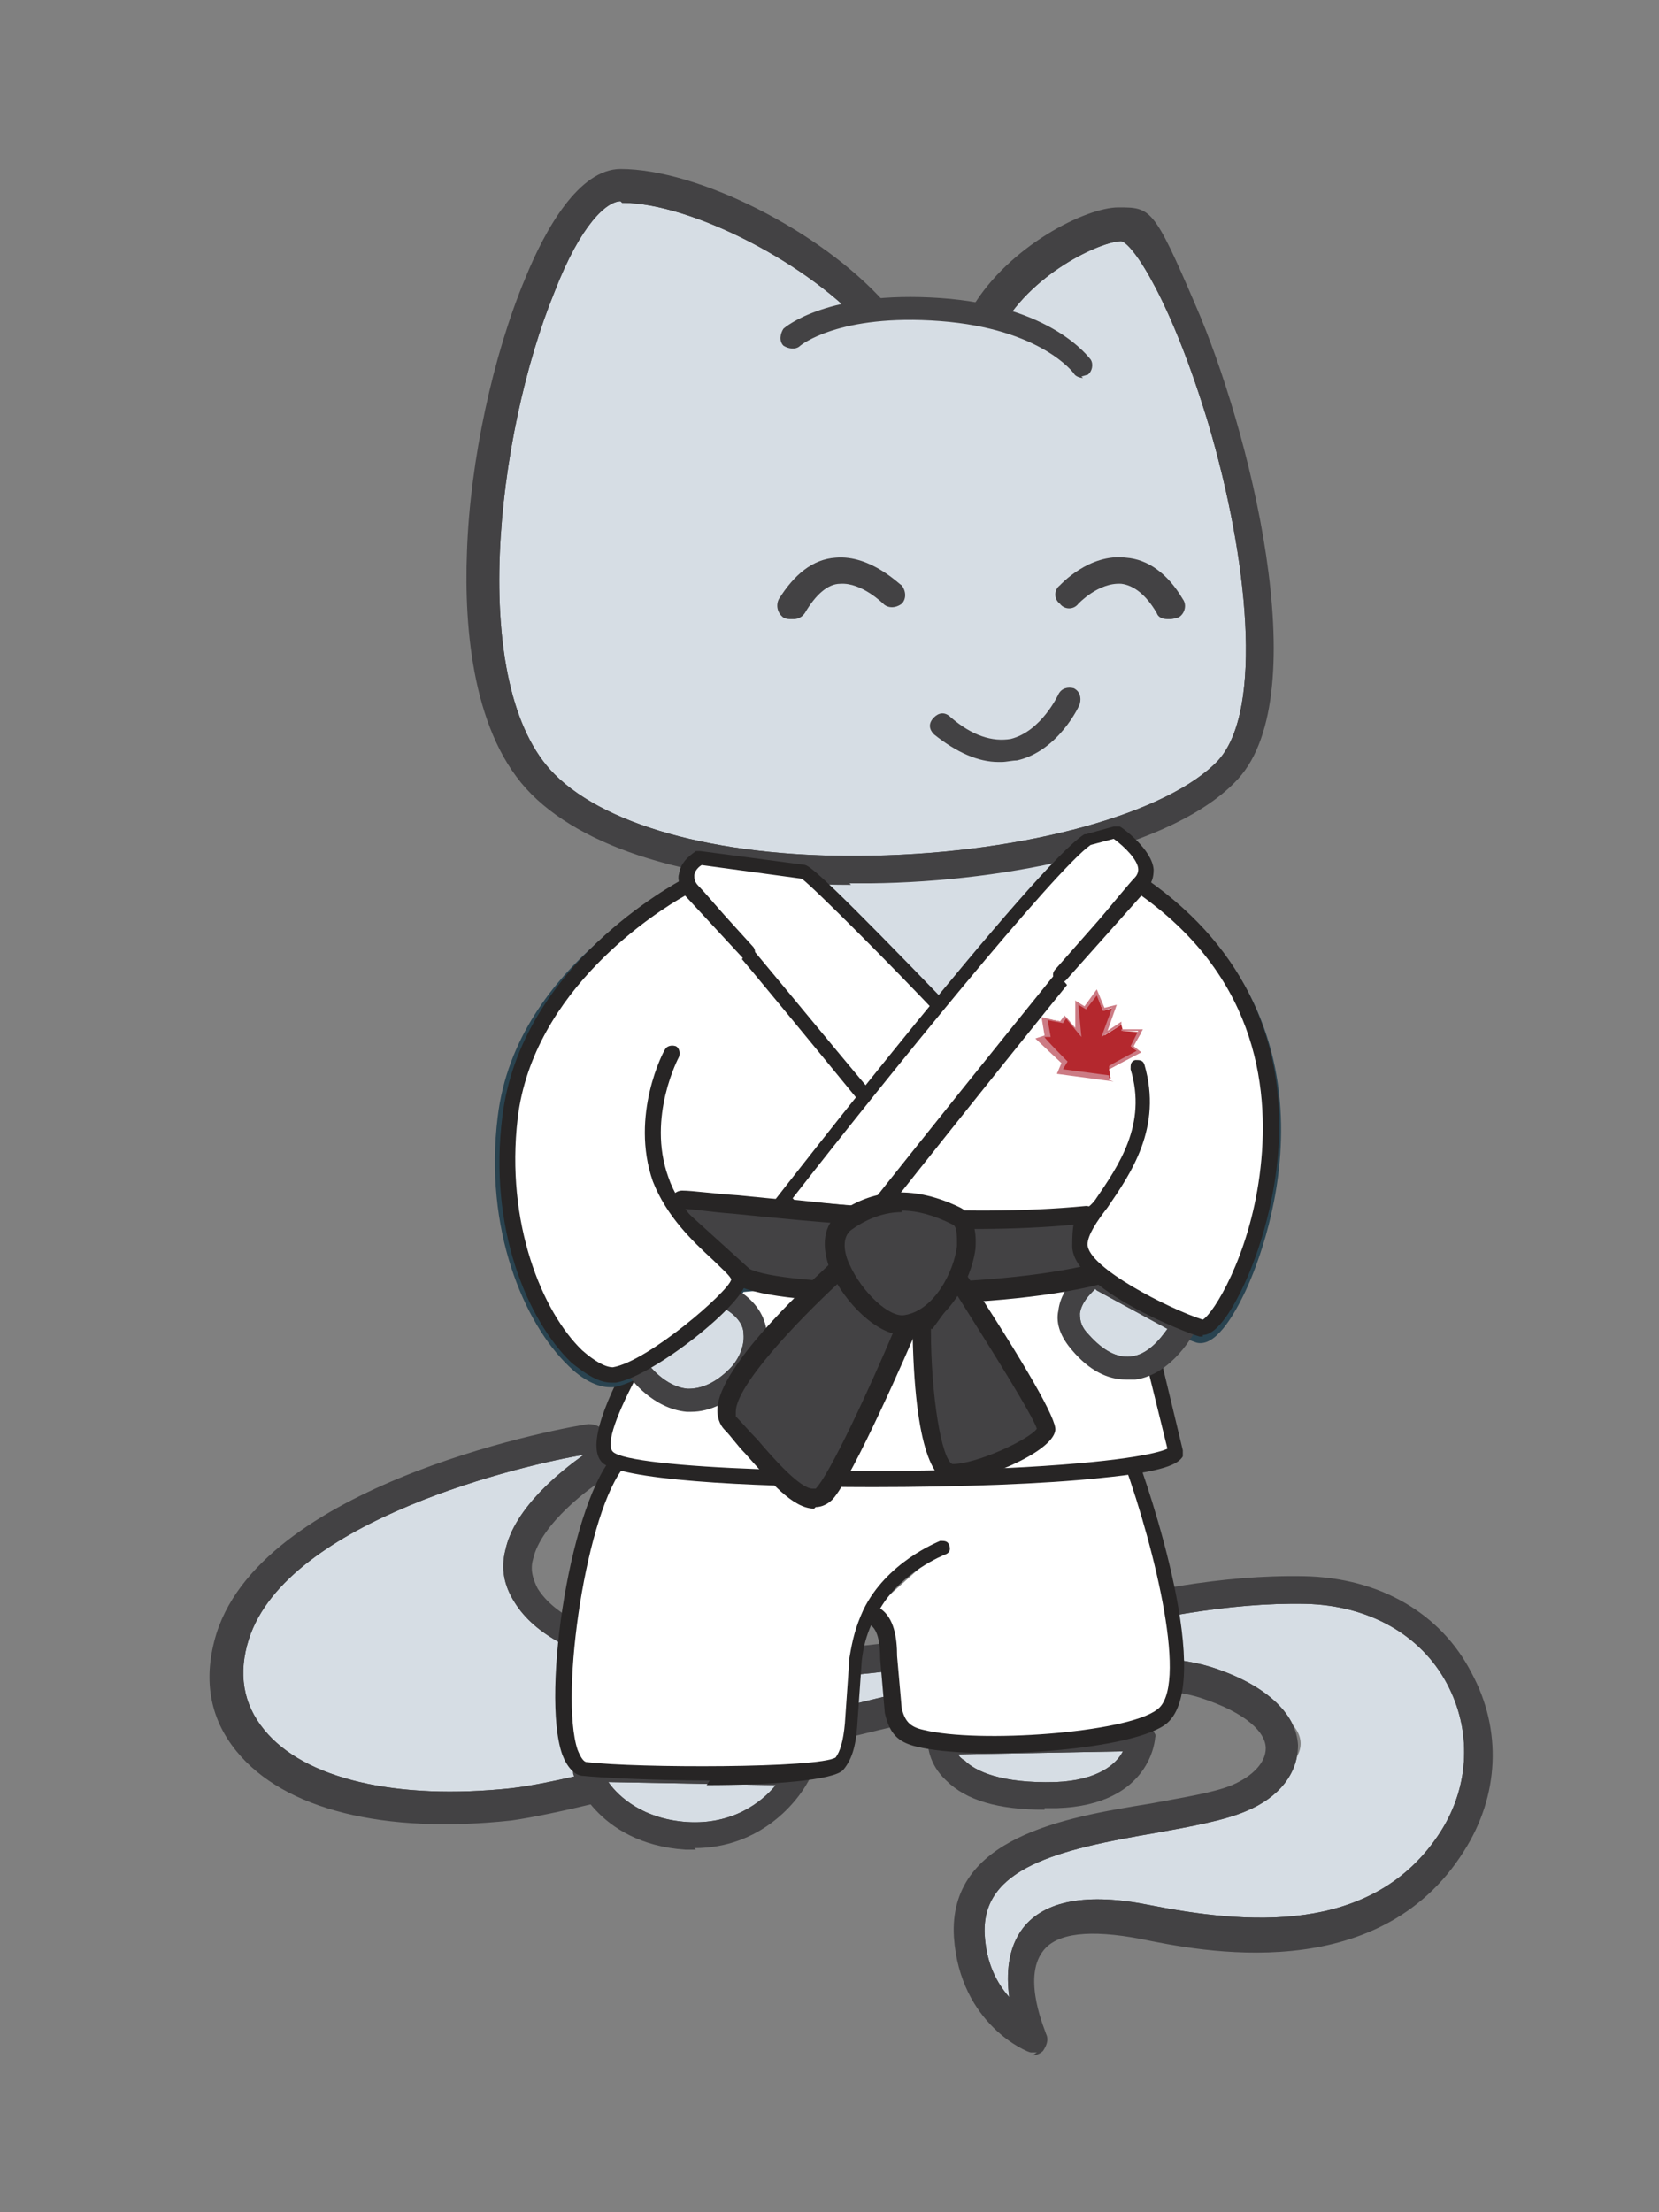 <svg xmlns="http://www.w3.org/2000/svg" xmlns:xlink="http://www.w3.org/1999/xlink" viewBox="0 0 108 144"><rect x="0" y="0" width="108" height="144" fill="#808080" stroke="none"/><defs><style>      .cls-1, .cls-2, .cls-3, .cls-4, .cls-5, .cls-6, .cls-7, .cls-8, .cls-9, .cls-10, .cls-11, .cls-12, .cls-13, .cls-14, .cls-15, .cls-16, .cls-17, .cls-18, .cls-19, .cls-20, .cls-21 {        stroke-width: 0px;      }      .cls-1, .cls-2, .cls-6, .cls-8, .cls-22 {        display: none;      }      .cls-1, .cls-19 {        fill: #272525;      }      .cls-2, .cls-18 {        fill: #cc7b84;      }      .cls-3, .cls-8 {        fill: #b4282e;      }      .cls-4 {        clip-path: url(#clippath-11);      }      .cls-4, .cls-9, .cls-11, .cls-12, .cls-13, .cls-14, .cls-16, .cls-23 {        fill: #434244;      }      .cls-5 {        mix-blend-mode: multiply;      }      .cls-5, .cls-24, .cls-21 {        fill: #d6dde4;      }      .cls-25 {        clip-path: url(#clippath-1);      }      .cls-26 {        clip-path: url(#clippath-3);      }      .cls-27 {        clip-path: url(#clippath-8);      }      .cls-28 {        clip-path: url(#clippath-6);      }      .cls-29 {        clip-path: url(#clippath-5);      }      .cls-6, .cls-17 {        fill: #294350;      }      .cls-7 {        fill: #000;      }      .cls-9 {        clip-path: url(#clippath);      }      .cls-30 {        clip-path: url(#clippath-12);      }      .cls-31 {        clip-path: url(#clippath-10);      }      .cls-10 {        fill: #4e67ad;      }      .cls-11 {        clip-path: url(#clippath-7);      }      .cls-12 {        clip-path: url(#clippath-9);      }      .cls-13 {        clip-path: url(#clippath-2);      }      .cls-14 {        clip-path: url(#clippath-4);      }      .cls-15 {        fill: #ce3837;      }      .cls-32 {        isolation: isolate;      }      .cls-20 {        fill: #fff;      }    </style><clipPath id="clippath"><path class="cls-21" d="M38.6,93.5s-20.3,3.4-23.4,12.9c-2.3,7.2,5.2,12.4,18.1,10.9s35.7-10.9,45.2-7.9,6.2,5.8,2.2,7.6-18,1.2-17.6,9c.3,5.1,4.3,6.6,4.3,6.6,0,0-4.5-9.9,7.2-7.5s15.1,2.4,20-5.3,0-16.1-9.6-16.4-17.4,3.4-28.3,4.5-19.8,0-22.4-4.1,4.9-8.7,4.9-8.7l-.6-1.6Z"></path></clipPath><clipPath id="clippath-1"><path class="cls-9" d="M67.5,133.6c-.1,0-.2,0-.4,0-.2,0-4.6-1.8-5-7.5-.4-6.5,7.2-7.8,12.8-8.7,2.1-.4,4.1-.7,5.3-1.2,1.4-.6,2.2-1.5,2.2-2.4,0-1-1.2-2.3-4.3-3.3-6.1-1.9-20.9,2-31.7,4.9-5.5,1.5-10.3,2.7-13.1,3.1-8.3.9-14.8-.7-17.9-4.5-1.8-2.2-2.2-4.8-1.3-7.7,3.2-10,23.3-13.5,24.2-13.6.5,0,.9.2,1.1.6l.6,1.6c.2.4,0,1-.4,1.2-1.2.7-4.4,3.1-4.9,5.4-.2.7,0,1.3.3,1.9,2.2,3.5,10.2,4.9,21.4,3.7,4.6-.5,8.7-1.4,12.7-2.3,5.3-1.2,10.3-2.3,15.8-2.2,4.9.1,8.9,2.4,10.9,6.3,2,3.7,1.8,8-.5,11.6-5.6,8.9-17.2,6.5-21.1,5.7-3.2-.6-5.4-.4-6.3.8-1.4,1.8.2,5.3.2,5.4.2.4,0,.8-.2,1.1-.2.2-.5.3-.7.3ZM74,107.9c1.9,0,3.5.2,4.8.6,3.5,1.1,5.6,3,5.7,5.1,0,1.8-1.2,3.4-3.4,4.3-1.4.6-3.6,1-5.8,1.4-6.5,1.1-11.4,2.3-11.2,6.6.1,1.9.8,3.2,1.6,4.1-.2-1.5-.1-3.2.9-4.5,1.4-1.8,4.2-2.3,8.2-1.5,6.1,1.2,14.6,2.1,19-4.8,1.9-3,2-6.6.4-9.6-1.7-3.2-5.1-5.1-9.2-5.2-5.2-.1-10.1,1-15.3,2.1-4,.9-8.2,1.9-12.9,2.4-12.1,1.3-20.7-.4-23.3-4.6-.7-1.1-.9-2.2-.6-3.4.6-2.8,3.7-5.2,5.1-6.2h0c-3.7.6-19.3,4.2-21.8,12-.7,2.2-.4,4.2,1,5.9,2.6,3.2,8.6,4.6,16.1,3.8,2.6-.3,7.3-1.5,12.8-3,9.3-2.5,20.5-5.5,28-5.5Z"></path></clipPath><clipPath id="clippath-2"><path class="cls-21" d="M38.1,115.1s1.2,4,6.5,4.4c5.4.4,7.5-4.1,7.5-4.1l-14-.2Z"></path></clipPath><clipPath id="clippath-3"><path class="cls-13" d="M45.3,120.4c-.2,0-.5,0-.7,0-5.8-.4-7.3-4.8-7.3-5,0-.3,0-.6.1-.8.2-.2.4-.3.7-.4l14,.2c.3,0,.6.2.7.4.2.2.2.6,0,.8-.8,1.7-3.3,4.7-7.6,4.7ZM39.6,116c.7,1,2.3,2.4,5.1,2.6,3,.2,4.9-1.3,5.8-2.4l-10.9-.2Z"></path></clipPath><clipPath id="clippath-4"><path class="cls-21" d="M61.2,113.4s0,3.8,7.5,3.5,5.6-3.8,5.6-3.8l-13.1.3Z"></path></clipPath><clipPath id="clippath-5"><path class="cls-14" d="M68,117.8c-3,0-5.1-.6-6.4-1.9-1.2-1.1-1.2-2.4-1.2-2.5,0-.5.4-.8.9-.9l13.1-.3c.2,0,.5,0,.6.3s.3.4.2.6c0,0-.2,4.4-6.4,4.6-.3,0-.6,0-.8,0ZM62.4,114.2c0,.1.2.3.4.4.7.7,2.4,1.5,5.9,1.4,2.8-.1,4-1.2,4.4-2l-10.7.2Z"></path></clipPath><clipPath id="clippath-6"><path class="cls-21" d="M49.5,56.6l10.5,12,12.6-14.5c-8.1,2.9-23.1,2.5-23.1,2.5Z"></path></clipPath><clipPath id="clippath-7"><path class="cls-21" d="M57.2,20.7c-3.9-4.5-11.9-8.6-16.8-8.6s-13.8,30.2-5.1,39c8.7,8.7,38,6.2,44.6-1s-3.3-35.5-7.1-35.5-6.8,2.3-8.9,6.5l-6.8-.4Z"></path></clipPath><clipPath id="clippath-8"><path class="cls-11" d="M55.4,57.6c-9.5,0-17-2.1-20.8-5.9s-4.4-10.7-4.2-15.8c.2-5.9,1.7-12.8,3.8-17.8,1.3-3.2,3.5-7.1,6.2-7.1,5,0,13,4,17.2,8.7l5.7.3c2.4-4,7.4-6.5,9.5-6.5s2.3,0,5,6.3c3.5,8,7.9,25.3,2.8,30.9-4.1,4.5-15,6.7-23.9,6.8-.5,0-.9,0-1.4,0ZM40.4,13.1c-.9,0-2.6,1.5-4.3,5.9-3.8,9.3-5.7,25.7,0,31.4,3.5,3.5,11.2,5.5,20.7,5.3,10.1-.2,19.3-2.8,22.5-6.2,3-3.3,1.9-13.3-.6-21.8-2.4-8-4.9-11.8-5.7-12-1.3,0-6,2.1-8,6-.2.4-.5.6-1,.5l-6.8-.4c-.3,0-.5-.1-.7-.3-3.7-4.3-11.5-8.3-16-8.3Z"></path></clipPath><clipPath id="clippath-9"><path class="cls-21" d="M47.5,84.6c2.4,1.4,1.8,3.8.5,5.1-3.6,3.7-6.5-.4-6.5-.4"></path></clipPath><clipPath id="clippath-10"><path class="cls-12" d="M45,91.9c-.1,0-.2,0-.3,0-2.2-.2-3.7-2.2-3.7-2.3-.2-.3-.2-.8.2-1,.3-.2.8-.2,1,.2,0,0,1.1,1.5,2.6,1.6.9,0,1.8-.4,2.7-1.3.5-.5,1-1.4.9-2.3,0-.6-.5-1.2-1.2-1.6-.4-.2-.5-.7-.3-1,.2-.4.7-.5,1-.3,1.4.8,1.9,1.9,2,2.7.2,1.2-.3,2.5-1.3,3.5-1.1,1.2-2.4,1.8-3.6,1.8Z"></path></clipPath><clipPath id="clippath-11"><path class="cls-21" d="M71.3,83s-3,2-.9,4.4c3.9,4.3,6.7-1.2,6.7-1.2l-5.8-3.2Z"></path></clipPath><clipPath id="clippath-12"><path class="cls-4" d="M73.3,89.8c-1.2,0-2.4-.6-3.5-1.9-.7-.8-1.1-1.7-.9-2.6.2-1.7,1.9-2.9,2-2.9.2-.2.5-.2.8,0l5.8,3.2c.4.2.5.6.3,1,0,.1-1.5,2.9-3.9,3.2-.2,0-.3,0-.5,0ZM71.3,83.9c-.4.4-.9.9-1,1.6,0,.5.1.9.6,1.4.9,1,1.8,1.5,2.7,1.4,1.1-.1,1.9-1.1,2.4-1.8l-4.6-2.5Z"></path></clipPath></defs><g class="cls-32"><g id="Layer_1" data-name="Layer 1"><g><path class="cls-6" d="M45.9,116.7c-3.2,0-6.5-.1-7.9-.3-.6,0-1.4-.4-1.9-1.7-1.5-3.7,0-14.5,2.4-19.1-.8-1-.6-2.5.5-5-.7-.2-1.5-.7-2.3-1.4-3-2.9-5.6-9.2-4.7-16.6,1-8.5,8.6-13.5,11.5-15.1,0-.3,0-.6,0-.8.2-1.2,1.3-1.9,1.5-2.1.2-.1.5-.2.8-.1l6.7.9h0c.5,0,1,.4,1.9,1.3h12.7c2-2.3,2.7-2.8,3.1-3.1,0,0,.2-.1.3-.1l1.8-.5c.4-.1.8,0,1.1.2.5.4,2.4,1.7,2.5,3.4,0,.3,0,.6,0,.9,10.8,8.1,8.8,20.5,5.9,26.7-2,4.2-3.3,3.8-3.8,3.6-.4-.1-1.1-.4-1.9-.7l1.7,7.2c0,.3,0,.7-.2,1-.3.5-1,.9-2.1,1.2,2.2,6.7,3.9,14.4.9,16.4-2.8,1.9-13.1,2.4-16.7,1.5-1.5-.4-2.3-1.2-2.7-2.8,0,0,0-.1,0-.2v-1.4c-.1,0-.3,2.2-.3,2.2-.2,1.5-.5,2.4-1,3.2-.4.5-.9,1.2-8.5,1.2-.4,0-.9,0-1.4,0ZM38.4,113.9c3.4.3,13.6.3,15.4-.2.2-.3.3-.9.4-1.7l.3-4.3c.2-1.3.5-2.2,1-3.3h0c1.6-3.4,5.2-4.8,5.4-4.9.6-.2,1.2,0,1.5.5.3.5.2,1.2-.2,1.6l-3.6,3.3c.6.9.6,2.2.7,2.9l.3,3.3c.1.5.2.7.8.8,3.4.9,12.7.2,14.6-1.1,1.1-.8.6-6.6-2.3-14.9-.1-.3,0-.7.1-1,.2-.3.5-.5.9-.6.7-.1,1.2-.2,1.5-.3l-2.1-8.9c-.1-.5,0-1,.5-1.3.4-.3.9-.3,1.4-.1,1.3.7,2.6,1.3,3.4,1.6,1-1.1,3.4-5.8,3.4-11.6,0-6-2.6-10.9-7.6-14.5-.5,0-.9-.3-1.1-.7-.2-.4-.1-1,.2-1.3.1-.2.3-.3.3-.4,0-.3-.5-.7-1-1.1l-1,.3c-.3.2-1.1.9-2.9,2.9-.2.3-.6.4-.9.4h-13.7c-.3.1-.6,0-.9-.3-.6-.6-.9-.9-1.1-1l-6-.8s0,0,0,0c.3.3.4.7.3,1.1,0,.4-.3.7-.7.9-.1,0-10.2,4.8-11.3,13.8-.8,6.3,1.3,11.7,3.7,14.2.9,1,1.5,1.1,1.6,1.1.1,0,.4,0,.9-.3.5-.2,1.1-.1,1.4.3.4.4.4,1,.2,1.5-1.5,2.8-1.7,4-1.8,4.4,0,0,0,0,0,0,.4.1.7.4.8.8s0,.8-.2,1.1c-2.7,3.4-3.9,16.1-2.7,17.9ZM40.3,94h0ZM52.7,57.9c0,0-.1,0-.2,0,0,0,.1,0,.2,0ZM52.7,57.9s0,0,0,0c0,0,0,0,0,0ZM52.7,57.9s0,0,0,0c0,0,0,0,0,0Z"></path><g><path class="cls-24" d="M38.6,93.5s-20.3,3.4-23.4,12.9c-2.3,7.2,5.2,12.4,18.1,10.9s35.7-10.9,45.2-7.9,6.2,5.8,2.2,7.6-18,1.2-17.6,9c.3,5.1,4.3,6.6,4.3,6.6,0,0-4.5-9.9,7.2-7.5s15.1,2.4,20-5.3,0-16.1-9.6-16.4-17.4,3.4-28.3,4.5-19.8,0-22.4-4.1,4.9-8.7,4.9-8.7l-.6-1.6Z"></path><path class="cls-23" d="M67.5,133.6c-.1,0-.2,0-.4,0-.2,0-4.6-1.8-5-7.5-.4-6.5,7.2-7.8,12.8-8.7,2.1-.4,4.1-.7,5.3-1.2,1.4-.6,2.2-1.5,2.2-2.4,0-1-1.2-2.3-4.3-3.3-6.1-1.9-20.9,2-31.7,4.9-5.5,1.5-10.3,2.7-13.1,3.1-8.3.9-14.8-.7-17.9-4.5-1.8-2.2-2.2-4.8-1.3-7.7,3.2-10,23.3-13.5,24.2-13.6.5,0,.9.2,1.1.6l.6,1.6c.2.4,0,1-.4,1.2-1.2.7-4.4,3.1-4.9,5.4-.2.7,0,1.3.3,1.9,2.2,3.5,10.2,4.9,21.4,3.7,4.6-.5,8.7-1.4,12.7-2.3,5.3-1.2,10.3-2.3,15.8-2.2,4.9.1,8.9,2.4,10.9,6.3,2,3.7,1.8,8-.5,11.6-5.6,8.9-17.2,6.5-21.1,5.7-3.2-.6-5.4-.4-6.3.8-1.4,1.8.2,5.3.2,5.4.2.4,0,.8-.2,1.1-.2.2-.5.3-.7.3ZM74,107.9c1.9,0,3.5.2,4.8.6,3.5,1.1,5.6,3,5.7,5.1,0,1.8-1.2,3.4-3.4,4.3-1.4.6-3.6,1-5.8,1.4-6.5,1.1-11.4,2.3-11.2,6.6.1,1.9.8,3.2,1.6,4.1-.2-1.5-.1-3.2.9-4.5,1.4-1.8,4.2-2.3,8.2-1.5,6.1,1.2,14.6,2.1,19-4.8,1.9-3,2-6.6.4-9.6-1.7-3.2-5.1-5.1-9.2-5.2-5.2-.1-10.1,1-15.3,2.1-4,.9-8.2,1.9-12.9,2.4-12.1,1.3-20.7-.4-23.3-4.6-.7-1.1-.9-2.2-.6-3.4.6-2.8,3.7-5.2,5.1-6.2h0c-3.7.6-19.3,4.2-21.8,12-.7,2.2-.4,4.2,1,5.9,2.6,3.2,8.6,4.6,16.1,3.8,2.6-.3,7.3-1.5,12.8-3,9.3-2.5,20.5-5.5,28-5.5Z"></path><g class="cls-25"><path class="cls-5" d="M38.6,93.5c-39.2,15.4-.5,21.7,13.5,18.7,4.5,4.5-35.4,23.8-40.8,12.9-5.4-10.9,1.5-31.6,1.5-31.6h25.9Z"></path><path class="cls-5" d="M29.4,134.5c31.5-28,26.9,14.6,38.1-1.8-11.9-15.7,21.8-7.9,20.4-20.3-1-9.1-29.2-1.9-29.2-1.9l-29.3,24Z"></path></g></g><g><path class="cls-24" d="M38.1,115.1s1.2,4,6.5,4.4c5.4.4,7.5-4.1,7.5-4.1l-14-.2Z"></path><path class="cls-23" d="M45.3,120.4c-.2,0-.5,0-.7,0-5.8-.4-7.3-4.8-7.3-5,0-.3,0-.6.1-.8.2-.2.4-.3.7-.4l14,.2c.3,0,.6.2.7.4.2.2.2.6,0,.8-.8,1.7-3.3,4.7-7.6,4.7ZM39.6,116c.7,1,2.3,2.4,5.1,2.6,3,.2,4.9-1.3,5.8-2.4l-10.9-.2Z"></path><g class="cls-26"><path class="cls-5" d="M37.3,113.1c-1.3,5.9,17.8,4,17.4,1.6s-9.6-3.2-9.6-3.2l-7.8,1.6"></path></g></g><g><path class="cls-24" d="M61.2,113.4s0,3.8,7.5,3.5,5.6-3.8,5.6-3.8l-13.1.3Z"></path><path class="cls-23" d="M68,117.8c-3,0-5.1-.6-6.4-1.9-1.2-1.1-1.2-2.4-1.2-2.5,0-.5.4-.8.9-.9l13.1-.3c.2,0,.5,0,.6.3s.3.4.2.6c0,0-.2,4.4-6.4,4.6-.3,0-.6,0-.8,0ZM62.4,114.2c0,.1.2.3.4.4.7.7,2.4,1.5,5.9,1.4,2.8-.1,4-1.2,4.4-2l-10.7.2Z"></path><g class="cls-29"><path class="cls-5" d="M58.2,114c1.8,1.8,18.3.6,17.2-.9s-11.3-1.2-11.3-1.2l-5.9,2.1Z"></path></g></g><g><path class="cls-20" d="M56.6,105c1.1.3,1.2,1.5,1.3,2.9l.3,3.4c.2,1,.6,1.5,1.8,1.8,3.6.9,13.3.3,15.6-1.3s-2-16.9-2-16.9h-33.1c-3.2,3.1-5.3,19.9-2.4,20.2s15.9.5,16.6-.5.6-1.3.8-2.5l.3-4.3c.2-1.1.4-2,.9-2.9,1.4-3,4.7-4.2,4.7-4.2"></path><path class="cls-19" d="M46.2,115.9c-3.7,0-7.3-.2-8.2-.3-.6,0-1.1-.6-1.4-1.4-1.4-4,.6-16.8,3.5-19.6,0,0,.2-.1.3-.1h33.1c.2,0,.4.1.5.3.6,1.5,5.3,15.1,1.8,17.5-2.5,1.7-12.4,2.3-16.1,1.4-1.3-.3-1.8-.9-2.1-2.2l-.3-3.5c0-1.2-.2-1.9-.6-2.2-.3.7-.5,1.4-.6,2.3l-.3,4.3c-.1,1.4-.4,2.2-.9,2.8-.6.7-4.8,1-8.9,1ZM40.7,95.4c-2.5,2.8-4.3,14.9-3.1,18.5.2.5.4.8.6.8,3.3.4,15.1.4,16.2-.3.3-.4.5-1.1.6-2.2l.3-4.3c.2-1.2.4-2,.9-3.1,0,0,0,0,0,0,1.5-3.1,4.8-4.4,5-4.5.3,0,.5,0,.6.3s0,.5-.3.6c0,0-2.8,1.1-4.2,3.5.9.6,1.1,1.9,1.1,3.1l.3,3.4c.2.8.5,1.2,1.4,1.4,3.6.9,13.2.2,15.2-1.3,2.1-1.4-.1-10.4-2.1-16h-32.6Z"></path></g><g><path class="cls-20" d="M73.3,81.2l3.2,13.3c-1.5,2.3-35,2.4-37,.4s7.7-15.3,7.7-15.3l26.1,1.6Z"></path><path class="cls-19" d="M56.8,96.8c-8.4,0-16.5-.5-17.6-1.6-2.1-2.1,5.3-12.7,7.6-15.9.1-.1.3-.2.4-.2l26.1,1.6c.2,0,.4.2.5.4l3.2,13.3c0,.1,0,.3,0,.4-.3.5-1.2,1-5.3,1.4-3.7.4-9.3.6-14.9.6ZM47.5,80.1c-4.5,6.2-8.6,13.4-7.6,14.4,1.1,1.1,15.6,1.6,26.8,1,7-.4,8.9-1,9.3-1.2l-3.1-12.6-25.4-1.6Z"></path></g><g><path class="cls-20" d="M48,83.3c0,1-5.7,5.8-8.1,6.2s-8-6.7-6.7-16.7,12-14.8,12-14.8l29.1-.2c15.2,10.6,5.6,29.2,4,28.7s-7.9-3.3-7.9-5.4l-22.3,2.1Z"></path><path class="cls-17" d="M39.7,90.3c-.8,0-1.8-.5-2.7-1.4-2.9-2.8-5.5-8.9-4.6-16.2,1.2-10.1,12-15.1,12.4-15.3,0,0,.2,0,.3,0l29.1-.2c.2,0,.3,0,.4.1,14,9.7,7.3,25,6.5,26.7-.8,1.7-2,3.7-3.2,3.4-.9-.3-7.1-2.7-8.3-5.3l-21.2,2c-1.2,2-6.3,5.9-8.5,6.2-.1,0-.2,0-.3,0ZM45.4,58.7c-1.2.6-10.3,5.5-11.4,14.1-.8,6.7,1.5,12.4,4.1,14.9.8.8,1.5,1,1.8,1,2.1-.3,7.2-4.6,7.5-5.5,0-.4.3-.6.7-.6l22.3-2.1c.2,0,.4,0,.6.2s.2.3.2.6c0,1.3,5,3.9,7.2,4.6.9-.7,3.3-5.1,3.7-10.7.3-4.8-.8-11.5-7.9-16.5l-28.7.2Z"></path></g><g><path class="cls-24" d="M49.5,56.6l10.5,12,12.6-14.5c-8.1,2.9-23.1,2.5-23.1,2.5Z"></path><g class="cls-28"><path class="cls-5" d="M51,58c10.2,3.4,21.6-1.4,21.6-1.4l-4-5.6-17.4,2.3-.3,4.7Z"></path></g></g><g><path class="cls-24" d="M57.2,20.7c-3.9-4.5-11.9-8.6-16.8-8.6s-13.8,30.2-5.1,39c8.7,8.7,38,6.2,44.6-1s-3.3-35.5-7.1-35.5-6.8,2.3-8.9,6.5l-6.8-.4Z"></path><path class="cls-23" d="M55.4,57.6c-9.5,0-17-2.1-20.8-5.9s-4.4-10.7-4.2-15.8c.2-5.9,1.7-12.8,3.8-17.8,1.3-3.2,3.5-7.1,6.2-7.1,5,0,13,4,17.2,8.7l5.7.3c2.4-4,7.4-6.5,9.5-6.5s2.3,0,5,6.3c3.5,8,7.9,25.3,2.8,30.9-4.1,4.5-15,6.7-23.9,6.8-.5,0-.9,0-1.4,0ZM40.4,13.1c-.9,0-2.6,1.5-4.3,5.9-3.8,9.3-5.7,25.7,0,31.4,3.5,3.5,11.2,5.5,20.7,5.3,10.1-.2,19.3-2.8,22.5-6.2,3-3.3,1.9-13.3-.6-21.8-2.4-8-4.9-11.8-5.7-12-1.3,0-6,2.1-8,6-.2.4-.5.6-1,.5l-6.8-.4c-.3,0-.5-.1-.7-.3-3.7-4.3-11.5-8.3-16-8.3Z"></path><g class="cls-27"><path class="cls-5" d="M40.4,12.1c-14.3,39.7,9.1,44.5,9.1,44.5,0,0-18,12.4-22.1,5.8s-3.9-38.6-3.9-38.6l16.9-11.8Z"></path></g></g><g><path class="cls-20" d="M45.6,55.7s-1.7,1-.4,2.3,11.8,14.2,11.8,14.2l4.9-6.1s-9.1-9.5-9.5-9.5l-6.8-.9Z"></path><path class="cls-19" d="M57,72.7c-.2,0-.3,0-.4-.2-.1-.1-10.5-12.9-11.8-14.1-.6-.6-.7-1.2-.6-1.5.1-.9,1-1.4,1.1-1.5,0,0,.2,0,.3,0l6.8.9h0c.4.1,1.7,1.2,9.8,9.6.2.2.2.5,0,.7l-4.9,6.1c0,.1-.3.2-.4.2ZM45.7,56.3c-.2.1-.5.4-.5.7,0,.2,0,.4.3.7,1.2,1.2,9.5,11.4,11.5,13.7l4.2-5.2c-3.2-3.4-8.2-8.4-9-9l-6.6-.9Z"></path></g><g><path class="cls-20" d="M50.8,78.6s17.2-22,20.1-23.9l1.8-.5s2.9,2,1.6,3.3-17.6,21.7-17.6,21.7l-6-.6Z"></path><path class="cls-19" d="M56.7,79.7s0,0,0,0l-6-.6c-.2,0-.3-.1-.4-.3s0-.4,0-.5c.7-.9,17.2-22.1,20.3-24,0,0,0,0,.1,0l1.8-.5c.1,0,.3,0,.4,0,.2.1,2.1,1.5,2.2,2.8,0,.5-.1.9-.5,1.3-1.3,1.3-17.4,21.5-17.5,21.7,0,.1-.2.2-.4.2ZM51.7,78.1l4.8.5c1.8-2.3,16.2-20.3,17.4-21.5.1-.1.2-.3.2-.5,0-.6-.9-1.5-1.6-2l-1.5.4c-2.3,1.6-13.4,15.3-19.4,23Z"></path></g><g><path class="cls-24" d="M47.5,84.6c2.4,1.4,1.8,3.8.5,5.1-3.6,3.7-6.5-.4-6.5-.4"></path><path class="cls-23" d="M45,91.9c-.1,0-.2,0-.3,0-2.2-.2-3.7-2.2-3.7-2.3-.2-.3-.2-.8.2-1,.3-.2.8-.2,1,.2,0,0,1.1,1.5,2.6,1.6.9,0,1.8-.4,2.7-1.3.5-.5,1-1.4.9-2.3,0-.6-.5-1.2-1.2-1.6-.4-.2-.5-.7-.3-1,.2-.4.7-.5,1-.3,1.4.8,1.9,1.9,2,2.7.2,1.2-.3,2.5-1.3,3.5-1.1,1.2-2.4,1.8-3.6,1.8Z"></path><g class="cls-31"><path class="cls-5" d="M40.8,88c2.2,4.8,7.4-3,7.4-3l-2.1-1.8-5.2,4.8Z"></path></g></g><g><path class="cls-24" d="M71.3,83s-3,2-.9,4.4c3.9,4.3,6.7-1.2,6.7-1.2l-5.8-3.2Z"></path><path class="cls-23" d="M73.3,89.8c-1.2,0-2.4-.6-3.5-1.9-.7-.8-1.1-1.7-.9-2.6.2-1.7,1.9-2.9,2-2.9.2-.2.5-.2.8,0l5.8,3.2c.4.2.5.6.3,1,0,.1-1.5,2.9-3.9,3.2-.2,0-.3,0-.5,0ZM71.3,83.9c-.4.4-.9.9-1,1.6,0,.5.1.9.6,1.4.9,1,1.8,1.5,2.7,1.4,1.1-.1,1.9-1.1,2.4-1.8l-4.6-2.5Z"></path><g class="cls-30"><path class="cls-5" d="M71.3,83c-1.5,1.9,5.3,4.8,5.3,4.8l2.6-3.3-5.8-3.3-2.1,1.8"></path></g></g><g><path class="cls-21" d="M51.7,22s2.6-2.3,9.6-1.8c7,.5,9.2,3.7,9.2,3.7"></path><path class="cls-16" d="M70.5,24.6c-.2,0-.5-.1-.6-.3,0,0-2.1-2.9-8.7-3.4-6.6-.5-9.1,1.6-9.1,1.6-.3.3-.8.2-1.1,0-.3-.3-.2-.8,0-1.1.1-.1,2.9-2.5,10.2-2,7.3.5,9.7,3.9,9.8,4,.2.3.1.8-.2,1-.1,0-.3.1-.4.1Z"></path></g><g><g><path class="cls-16" d="M71.3,83c-7.1,1.7-20.5,1.5-22.9.2l-4.8-4.3.7-.8c3,.1,15.5,2.1,26.3,1l.7,3.9Z"></path><path class="cls-19" d="M58.1,84.8c-4.6,0-8.7-.4-10-1.1,0,0,0,0-.1,0l-4.8-4.3c-.3-.2-.3-.6,0-.9l.7-.8c.1-.1.3-.2.5-.2.7,0,2,.2,3.6.3,5.1.5,14.5,1.5,22.7.7.3,0,.6.2.7.5l.7,3.9c0,.3-.1.6-.5.7-3.5.9-8.7,1.3-13.3,1.3ZM48.8,82.6c2.2,1.1,14.7,1.4,21.8-.2l-.5-2.7c-8.2.8-17.4-.2-22.4-.7-1.4-.1-2.5-.3-3.2-.3h0c0,0,4.3,3.9,4.3,3.9Z"></path></g><g><path class="cls-16" d="M54.6,82.7s-9,8.1-7.1,10.1,4.8,6,6.1,4.6,5.4-10.9,5.4-10.9l-4.5-3.7Z"></path><path class="cls-19" d="M53,98.2s0,0,0,0c-1.4,0-2.9-1.8-4.5-3.6-.5-.5-.9-1.1-1.3-1.5-.2-.2-.5-.6-.5-1.3,0-3,6.8-9,7.5-9.7.2-.2.6-.2.8,0l4.5,3.7c.2.2.3.5.2.7-.4,1-4.2,9.7-5.5,11.1-.3.3-.7.5-1.1.5ZM54.6,83.5c-2.7,2.5-6.7,6.7-6.7,8.4,0,.2,0,.3,0,.3.4.4.9,1,1.4,1.5,1.1,1.3,2.8,3.2,3.6,3.2,0,0,.1,0,.2,0,.9-.9,3.5-6.5,5.1-10.3l-3.7-3.1Z"></path></g><g><path class="cls-16" d="M62.3,83.2s6,9,5.8,9.9-4.3,2.8-6.2,2.8-2-9.7-2-9.7l2.3-3.1Z"></path><path class="cls-19" d="M62,96.5c-1.1,0-2.5-1.8-2.6-10.3,0-.1,0-.3.1-.4l2.3-3.1c.1-.2.3-.2.5-.2.2,0,.4.1.5.3,4,6.1,6,9.6,5.9,10.3-.2,1.5-5.1,3.4-6.8,3.4ZM60.6,86.5c0,4.4.7,8.5,1.4,8.8,1.6,0,5-1.6,5.5-2.3-.3-.9-2.8-4.9-5.2-8.7l-1.6,2.2Z"></path></g><g><path class="cls-16" d="M59,86.2c3.2-.6,5-6.2,3.3-7-2.8-1.4-5.2-1.1-7.2.2s1.6,7.2,3.9,6.8Z"></path><path class="cls-19" d="M58.8,86.9c-1.7,0-3.8-2.1-4.7-4.1-.7-1.7-.5-3.1.6-3.9,2.3-1.6,4.9-1.7,7.8-.3.8.4,1.1,1.4,1,2.7-.3,2.3-2.1,5.1-4.4,5.5h0c-.1,0-.2,0-.4,0ZM59,86.2h0,0ZM58.7,78.9c-1.1,0-2.2.4-3.2,1.1-.8.5-.5,1.7-.2,2.3.8,1.8,2.6,3.5,3.6,3.3,1.9-.3,3.2-2.8,3.4-4.5,0-.7,0-1.3-.3-1.4-1.2-.6-2.3-.9-3.3-.9Z"></path></g></g><g><path class="cls-20" d="M74.1,69.6c1.8,5.8-3.7,9.5-3.7,11.6s6.3,4.9,7.9,5.4,11.3-18.2-4-28.7l-5.1,5.9"></path><path class="cls-19" d="M78.3,87c0,0-.1,0-.2,0-.8-.2-8.3-3.1-8.3-5.9s.6-1.8,1.5-3c1.5-2.2,3.4-4.9,2.3-8.5,0-.3,0-.5.3-.6.3,0,.5,0,.6.3,1.2,4.1-.9,7.1-2.4,9.3-.7.9-1.3,1.8-1.3,2.4,0,1.5,5.3,4.2,7.5,4.9.7-.4,3-4.1,3.7-9.4.7-5.3,0-12.7-7.7-18.2l-4.9,5.5c-.2.2-.5.2-.7,0-.2-.2-.2-.5,0-.7l5.2-5.9c.2-.2.5-.2.7,0,13.8,9.6,7.2,24.7,6.4,26.4-.6,1.3-1.7,3.3-2.7,3.3Z"></path></g><g><path class="cls-20" d="M43.7,68.5s-2.2,4.1-.7,8.2,5.1,5.5,5.1,6.5-5.7,5.8-8.1,6.2-8-6.7-6.7-16.7,11.5-15.1,11.5-15.1l3.9,4.3"></path><path class="cls-19" d="M39.8,90c-.8,0-1.6-.5-2.6-1.3-2.9-2.8-5.4-8.8-4.5-16,1.2-9.9,11.3-15.2,11.8-15.5.2-.1.4,0,.6.1l3.9,4.3c.2.2.2.5,0,.7-.2.2-.5.2-.7,0l-3.7-4c-1.8,1-9.9,6.1-10.9,14.5-.8,6.8,1.6,12.6,4.2,15.1.8.7,1.5,1.1,2,1.1,2.3-.4,7.5-4.9,7.7-5.7,0-.2-.7-.8-1.2-1.3-1.3-1.2-3-2.8-3.9-5.1-1.5-4.3.7-8.5.8-8.6.1-.2.4-.3.7-.2.2.1.3.4.2.7,0,0-2.1,3.9-.7,7.8.7,2.1,2.4,3.6,3.6,4.7.9.9,1.5,1.4,1.5,2,0,1.5-6.1,6.3-8.5,6.7,0,0-.2,0-.3,0Z"></path></g><g><path class="cls-21" d="M69.5,38.8s3.7-4,6.5.7"></path><path class="cls-16" d="M76,40.3c-.3,0-.6-.1-.7-.4-.7-1.2-1.5-1.8-2.3-1.9-1.5-.1-2.8,1.3-2.8,1.3-.3.4-.9.4-1.2,0-.4-.3-.4-.9,0-1.2,0,0,1.9-2.1,4.3-1.8,1.4.1,2.7,1,3.7,2.7.3.4.1,1-.3,1.2-.1,0-.3.1-.5.1Z"></path></g><g><path class="cls-21" d="M58,38.8s-3.7-4-6.5.7"></path><path class="cls-16" d="M51.5,40.3c-.2,0-.3,0-.5-.1-.4-.3-.5-.8-.3-1.2,1-1.6,2.2-2.6,3.7-2.7,2.3-.2,4.2,1.8,4.3,1.8.3.4.3.9,0,1.2-.4.3-.9.3-1.2,0,0,0-1.4-1.4-2.8-1.3-.8,0-1.6.7-2.3,1.9-.2.3-.5.4-.7.4Z"></path></g><g><path class="cls-21" d="M69.4,45.4s-2.8,6.3-8.1,1.8"></path><path class="cls-16" d="M65,49.6c-1.3,0-2.7-.6-4.2-1.8-.3-.3-.4-.7,0-1.1.3-.3.7-.4,1.1,0,1.4,1.2,2.7,1.6,3.9,1.4,2-.5,3.1-2.9,3.1-2.9.2-.4.6-.5,1-.4.4.2.5.6.4,1,0,.1-1.4,3.1-4.1,3.7-.3,0-.7.1-1,.1Z"></path></g><g><polygon class="cls-3" points="69 69.7 69.3 69.2 67.7 67.6 68.2 67.4 68 66.3 69.1 66.5 69.4 66.2 70.2 67.2 70.1 65.2 70.7 65.6 71.4 64.7 71.4 64.7 71.8 65.8 72.5 65.6 71.9 67.4 73 66.7 73.1 67.1 74.3 67.2 73.7 68.2 74.2 68.5 72.2 69.6 72.3 70.2 69 69.7"></polygon><path class="cls-18" d="M72.5,70.4l-3.7-.5.3-.7-1.7-1.6.6-.2-.2-1.2,1.2.3.3-.4.7.8v-1.8c-.1,0,.6.4.6.4l.8-1.1.5,1.2.8-.2-.6,1.7.9-.6v.5c.1,0,1.4,0,1.4,0l-.6,1.1.5.4-2.1,1.1v.7ZM69.2,69.6l3,.4v-.6c-.1,0,1.8-1,1.8-1l-.4-.3.5-1h-1.1c0,0,0-.4,0-.4l-1.3.8.7-1.9-.6.2-.4-1-.7.9-.5-.3.2,2.1-1-1.2-.2.3-1-.2.2,1.1h-.4c0,.1,1.5,1.6,1.5,1.6l-.3.5Z"></path></g></g><path class="cls-1" d="M92.3,20.9c0-.1-.2-.3-.2-.4,0,0-.2-.1-.3-.2,0,0-.1,0-.2,0-.1,0-.3,0-.4,0h-.2c-.3,0-.5,0-.7,0-.1,0-.3,0-.4,0,0,0,0,0-.1,0v-.3c0-.6,0-1.1-.1-1.7,0-.1,0-.2,0-.3,0,0,0-.2,0-.3,0-.1,0-.3,0-.4,0-.1,0-.2,0-.3,0,0,0-.1,0-.1,0,0,0-.1,0-.2,0,0,0-.1,0-.2h0c0-.3,0-.5,0-.8v-.9s0,0,0-.1c0,0,0,0,.1,0h.2c.2,0,.5,0,.7,0,.2,0,.5,0,.7-.2.4-.1.6-.4.8-.7h0c0-.1,0-.3,0-.3,0,0,0-.1-.1-.2,0,0-.1-.1-.2-.2,0,0-.1,0-.2,0,0,0,0,0,0,0h0c0,0-.2-.1-.2-.1,0,0-.2,0-.2,0,0,0-.2,0-.2,0,0,0-.2,0-.2,0,0,0-.1,0-.2,0-.1,0-.2,0-.3,0,0,0,0,0-.1,0-.1,0-.2,0-.4,0h0c0,0-.2,0-.2,0,0,0-.1,0-.2,0,0,0-.1,0-.2,0h-.2c-.2,0-.4,0-.6,0-.1,0-.2,0-.3,0,0,0-.1,0-.2,0,0,0-.1,0-.2,0,0,0-.2,0-.2,0h-.2c-.5,0-1,.1-1.6.2-.3,0-.6.1-.9.2,0,0-.2,0-.3.2-.2.2-.2.4-.1.6,0,0,0,.1,0,.2h0c0,.1.1.2.1.2.2,0,.4.1.6.1.2,0,.5,0,.7,0h.6c.4,0,.8,0,1.2,0,.1,0,.3,0,.4,0,0,0,0,0,.1,0,0,0,0,0,0,.1,0,0,0,.2,0,.2,0,0,0,0,0,0h0c0,.1,0,.2,0,.2l-.2.3h.1c0,0,0,0,0,0h0s0,0,0,0h0c0,0,0,.1,0,.2,0,0,0,.2,0,.3,0,0,0,0,0,.1,0,.1,0,.2,0,.3,0,0,0,0,0,.1,0,0,0,.2,0,.3,0,0,0,.1,0,.2,0,0,0,.1,0,.2,0,0,0,0,0,0,0,0,0,.1,0,.2,0,.2,0,.3,0,.5h0c0,0,0,.2,0,.3,0,0,0,0,0,.1,0,.1,0,.2,0,.3,0,0,0,.2,0,.3,0,0,0,.2,0,.3,0,0,0,0,0,0,0,.2,0,.4,0,.6,0,.1,0,.3,0,.4h0s0,0-.1,0h-.2c-.1,0-.2,0-.3.1-.2,0-.4.1-.7.2h-.1c-.2.1-.5.2-.7.4-.2,0-.3.2-.3.4h0c0,.2,0,.3,0,.3v.2s0,0,0,0h0c0,.4.3.5.4.5.1,0,.3.1.4.1s0,0,.1,0c.2,0,.4,0,.6,0,.4,0,.7,0,1.1-.1h.3c.4-.1.9-.2,1.3-.2.3,0,.8-.1,1.2-.2.3,0,.6-.2.9-.4.2,0,.4-.3.5-.4h0c0-.1.2-.3,0-.5Z"></path><g class="cls-22"><path class="cls-19" d="M93.4,50.6h-.2c0-.1-.2-.2-.3-.2,0,0-.2,0-.3,0-.2,0-.5,0-.8,0,0,0,0,0,0-.1,0-.7,0-1.4,0-2.1v-.4c0-.1,0-.2,0-.3,0,0,0-.2,0-.3v-.2c0,0,0-.1,0-.2,0,0,0-.1,0-.2,0,0,0,0,0-.1,0-.1,0-.3,0-.4,0,0,0,0,0,0,.2,0,.3,0,.5,0,0,0,.2,0,.2,0,.2,0,.3,0,.5,0,.1,0,.3,0,.4-.2.3-.3.2-.6,0-.8,0,0-.1-.1-.2-.2-.1,0-.2-.1-.4-.2h-.2c0,0-.1,0-.2,0,0,0,0,0-.1,0h-.1c-.2,0-.3,0-.5,0-.2,0-.4,0-.6,0,0,0-.1,0-.2,0h0c0,0-.1,0-.2,0h-.2c-.2,0-.5.1-.7.2-.7.1-1.3.4-1.8.7-.3.2-.4.5-.3.9h0c0,.1,0,.3,0,.3h.2c.2.1.4,0,.6,0h.4c.2-.1.3-.1.5-.2.2,0,.4,0,.6-.1h0s0,0,0,0c0,0,0,.1,0,.3,0,0,0,.1,0,.1,0,0,0,0,0,0h0c0,0,0,.3,0,.3,0,0,0,.1,0,.2,0,.1,0,.2,0,.4,0,0,0,0,0,0,0,0,0,.1,0,.2,0,0,0,.1,0,.2,0,0,0,.2,0,.3,0,0,0,0,0,0,0,0,0,.1,0,.2,0,0,0,0,0,.1,0,0,0,.1,0,.2,0,0,0,.1,0,.2,0,0,0,0,0,.1,0,0,0,0,0,.1,0,0,0,0,0,.1,0,0,0,0,0,0h0c0,.2,0,.3,0,.4,0,.1,0,.2,0,.4h0s0,0-.1,0c-.4,0-.7.1-1.1.2-.1,0-.2,0-.3,0,0,0-.1,0-.2,0-.1,0-.2,0-.3.1s0,0-.1,0c0,0,0,0,0,0,0,0-.1,0-.2,0-.2,0-.3.2-.5.3-.2.1-.3.3-.5.4-.2.3-.3.5-.3.8,0,.1,0,.3,0,.5,0,.3.1.5.3.8,0,0,0,0,0,.1h0c.1.3.3.5.6.6h0c.1.1.3.2.5.3.1,0,.2,0,.3,0,0,0,0,0,.1,0,.2,0,.4,0,.6,0s.2,0,.2,0c.3,0,.6-.1.9-.3.4-.2.7-.6.9-.8.2-.3.4-.7.6-1.1.2-.4.3-.8.3-1.2h0c0,0,.8-.2.8-.2.2,0,.3,0,.5,0,0,0,.4,0,.4-.3h0c0,0,0-.1,0-.2v-.2c0,0-.1-.2-.1-.2v-.2ZM89.4,52.4s0,0,0,.1c0,0,0,0,0,.1-.1.3-.3.6-.6.9,0,0-.1,0-.2,0,0,0-.1,0-.2,0,0,0,0,0,0,0h-.1c-.1-.1-.2-.2-.3-.3,0,0-.1-.2-.1-.2,0,0,.2-.1.3-.2.1,0,.2-.1.3-.2h0c.2-.2.5-.2.8-.3,0,0,.2,0,.3,0,0,0,0,.2,0,.3Z"></path><path class="cls-19" d="M94.2,63.9h0c0-.3,0-.5,0-.7v-.6c0-.2,0-.3,0-.5,0,0,0-.2,0-.2,0,0,0-.1,0-.2v-.4c0-.3,0-.5,0-.8,0-.4,0-.8-.1-1.3,0-.4-.1-.8-.2-1.2,0-.1,0-.3-.2-.3,0,0,0,0,0-.2,0,0,0-.1,0-.2v-.2c0,0-.3,0-.3,0,0,0,0,0,0,0,0,0,0,0,0,0,0,0,0,0-.1,0s-.1,0-.2,0h0s0,0-.1,0c-.1,0-.2,0-.2.2-.1,0-.3,0-.3.2,0,0,0,.1,0,.2,0,0,0,.1,0,.2h0c0,0,0,.2,0,.2v.3c-.1.2-.2.4-.2.7,0,0,0,.2,0,.4,0,0,0,0,0,.1,0,.1-.1.3-.1.4h0c0,.1,0,.2,0,.2,0,0,0,0,0,.1,0,0,0,0,0,.1l-.3.9s0,0,0,.1c0,.1-.1.3-.2.4,0,0,0,.1,0,.2,0,0,0,.2-.1.3,0,0,0,.2,0,.2-.1.3-.3.6-.5.8,0,.1-.2.2-.2.3,0,0-.1.1-.2.2,0,.1-.1.2-.2.2,0,0,0,0,0,0h0s0,0,0,0c0,0,0,0,0,0,0,0,0,0,0-.1,0,0,0,0,0,0,0-.3-.1-.6-.2-.8h0c0-.4,0-.7-.1-1.1,0-.3,0-.5,0-.8,0-.3,0-.5,0-.8,0-.3,0-.6,0-.9v-.7c0-.3,0-.5.1-.8,0-.3,0-.5,0-.8,0-.2,0-.4-.2-.6,0-.1-.2-.2-.2-.2h-.2c0-.1-.1,0-.1,0-.3,0-.4.2-.5.4v.4c-.1,0-.1,0-.1.2,0,.2,0,.3,0,.5,0,0,0,.1,0,.2,0,0,0,.1,0,.2,0,.1,0,.2,0,.4,0,.3,0,.5-.1.8,0,.2,0,.3,0,.5v.2c0,.2,0,.3,0,.5,0,.2,0,.4,0,.6h0c0,.1,0,.2,0,.2,0,0,0,0,0,.2,0,0,0,0,0,.1,0,.1,0,.3,0,.4,0,.1,0,.2,0,.3,0,0,0,.2,0,.3,0,0,0,.1,0,.2,0,0,0,.1,0,.2,0,.2,0,.3,0,.5v.2c0,0,0,.1,0,.2,0,0,0,.1,0,.2,0,.2,0,.3.2.5h0s0,0,0,0c0,0,0,.1,0,.2h0c0,0,0,0,0,.1,0,0,0,0,0,.1,0,.1.1.3.3.4,0,.1.2.2.3.2,0,0,0,0,0,0,0,0,.2.1.2.1h0c0,0,.2,0,.3,0,0,0,.2,0,.3,0,0,0,.1,0,.2,0,.2,0,.3,0,.5-.1,0,0,0,0,.1,0,0,0,.2,0,.3-.1.2-.1.4-.3.5-.5.1-.2.3-.3.4-.5v-.2c.4-.5.7-1,.9-1.5,0-.1.1-.2.2-.4v.2c0,0,0,0,0,.1,0,0,0,.1,0,.2v.3c.1.3.2.6.2.9,0,.2.1.5.2.7h0c0,.3.1.4.3.4,0,0,0,0,0,0,0,0,.2.1.4,0,.1,0,.2,0,.3-.2,0-.1.2-.3.2-.5,0-.2,0-.3,0-.5h0c0-.2,0-.2,0-.2,0-.1,0-.3,0-.4Z"></path><path class="cls-19" d="M95.1,70.8h0c0-.4,0-.6-.2-.8h0c0-.3-.2-.4-.2-.6h0c-.2-.5-.5-.8-1-1,0,0,0,0,0,0,0,0,0,0-.1,0,0,0-.2-.1-.3-.2h0c0,0-.3,0-.3,0,0,0,0,0,0,0,0,0-.1,0-.3,0h-.2s0-.1,0-.1h-.5c0,0-.2,0-.3,0h-.1s0,0,0,0c0,0-.1,0-.2,0,0,0-.1,0-.2,0h-1.1s0,0,0,0c-.2,0-.4,0-.6,0-.1,0-.2,0-.3,0,0,0-.2,0-.2,0,0,0,0,0,0,0,0,0,0,0,0,0-.1,0-.2,0-.4,0-.3,0-.7.1-1,.3-.1.1-.3.4-.2.6v.3c0,0,.2,0,.2,0,0,0,0,0,.1,0,0,0,.1,0,.1.1.1.2.2.3.3.5.2.5.2,1,.3,1.4v.3c.1.5.2.9.2,1.4,0,0,0,0,0,.1,0,.1,0,.3,0,.4h0c0,0,0,.1,0,.1,0,.1,0,.3,0,.4,0,0,0,0,0,.2,0,.1,0,.2,0,.3v.2h0c0,0,0,.2,0,.2,0,.2,0,.3,0,.5,0,.2,0,.3,0,.5s0,.3,0,.5v.2c0,0,0,.2.1.3,0,0,0,0,0,0v.2s0,0,0,0c.1,0,.2.2.3.3,0,0,0,0,0,0h0c.2,0,.4,0,.6,0,0,0,.3-.1.4-.4.3,0,.6,0,.9,0,.5,0,1-.2,1.4-.5.2-.1.4-.3.6-.4.2-.2.4-.3.5-.5.2-.2.4-.4.6-.7.4-.5.7-1,1-1.7,0-.2.1-.4.2-.6v-.2c0,0,0,0,0,0h0c0,0,0-.2,0-.2,0,0,0-.2,0-.3,0-.2,0-.4,0-.5h-.2c0,0,.3,0,.3,0v-.7ZM93.4,71.2v.2c0,0,0,.1,0,.2,0,0,0,0,0,0v.3c-.1,0,0,0,0,0,0,0,0,.1,0,.2v.3c0,0-.1.1,0,.2,0,0,0,0,0,.1,0,.1,0,.2-.1.3,0,.2-.1.4-.2.5-.2.5-.5.9-.8,1.2,0,0,0,.1,0,.2,0,0,0,0,0,0l-.2.2c-.1.1-.3.2-.4.3-.3.2-.6.4-.8.4-.2,0-.3,0-.4,0,0,0,0-.2,0-.3v-1.7c0-.1,0-.2,0-.3h0c0-.1,0-.2,0-.3h0c0-.2,0-.3,0-.5,0,0,0,0,0-.1,0-.4,0-.7,0-1.1v-.9c0-.2,0-.3,0-.5,0-.3,0-.5,0-.8h0c0-.1,0-.2,0-.3,0,0,0,0,0,0h.4c.3,0,.6,0,1,0,0,0,.2,0,.2,0,0,0,.2,0,.3,0,0,0,.1,0,.2,0s.1,0,.2,0c0,0,.1,0,.2,0h.1s.4.3.4.3c.2.3.4.5.5.8,0,.1,0,.2,0,.3,0,0,0,0,0,.1Z"></path><path class="cls-19" d="M88.4,69.4s0,0,0,.1h0c0-.1,0-.1,0-.1Z"></path><path class="cls-19" d="M96,83.1c0-.5-.2-1-.4-1.6,0-.2-.2-.4-.3-.5v-.2c-.4-.4-.7-.8-1.2-1.3,0,0,0,0-.2,0,0,0,0,0,0,0h-.2c-.1-.2-.2-.3-.4-.4,0,0-.2,0-.3-.1h0c-.1,0-.3-.1-.5-.1-.2,0-.4,0-.6,0,0,0-.1,0-.2,0,0,0-.2,0-.3,0-.2,0-.3,0-.4,0,0,0-.1,0-.2,0,0,0-.2,0-.3,0,0,0-.1,0-.2,0h0s0,0,0,0c0,0-.2,0-.3.1,0,0,0,0-.2,0,0,0-.1,0-.2.1,0,0-.2.1-.3.2,0,0-.1,0-.2.1,0,0,0,0-.1,0-.3.1-.5.3-.6.5-.2.2-.3.4-.5.6-.2.3-.4.7-.5,1.1,0,.2,0,.3-.1.5,0,.1,0,.2,0,.4,0,0,0,0,0,0,0,0,0,.2,0,.3,0,0,0,0,0,.1,0,0,0,0,0,.1,0,0,0,0,0,0,0,0,0,.1,0,.2,0,0,0,0,0,0,0,0,0,.1,0,.2,0,0,0,.2,0,.3,0,0,0,0,0,.1,0,.3,0,.6,0,.9,0,0,0,0,0,.2,0,.1,0,.2,0,.3,0,0,0,.2,0,.2,0,0,0,0,0,0,0,.2.1.4.2.5h0c0,.3.1.4.3.5.2.2.4.4.7.6.3.2.5.3.8.4h0c.2,0,.4.1.6.2.2,0,.5,0,.8,0,0,0,0,0,.1,0h.2s0,0,0,0c0,0,.2,0,.4,0,.2,0,.4,0,.5,0,0,0,.1,0,.2,0h.3s0,0,0,0c0,0,0,0,0,0h0c0,0,.1,0,.2-.1.3-.1.5-.3.8-.4s.2,0,.2-.2c.1,0,.2,0,.3-.2h.1c.1-.2.2-.3.3-.4.5-.6.9-1.2,1.2-1.9.1-.4.2-.7.3-1.1,0-.2,0-.4,0-.7ZM91.8,86.6c0,0-.1,0-.2,0-.2,0-.5,0-.8,0h-.3s-.5-.1-.5-.1c0,0-.2,0-.3,0h-.2c-.2-.2-.3-.3-.4-.5,0,0-.1-.2-.2-.3,0-.1,0-.3-.1-.4h0c0-.3,0-.5,0-.8,0-.8,0-1.6.4-2.3.1-.3.3-.6.5-.9.2-.2.5-.5.8-.7.2-.1.5-.3.8-.4.3-.1.9-.2,1.1,0,0,0,0,0,.1,0,0,0,.2,0,.3,0,0,0,0,0,0,0l.2.3c0,0,.1.1.2.2.1.2.3.4.4.6,0,0,0,.1.1.2h0c.1.4.2.7.3,1,0,.3.1.7,0,1,0,0,0,0,0,.1v.3c-.1.2-.2.4-.2.6,0,0,0,0,0,0v.2c-.2.1-.3.2-.3.4,0,0,0,0,0,.1,0,0,0,.1-.1.2,0,.2-.2.3-.4.4h0c-.1.2-.2.3-.4.3,0,0-.1,0-.2.2l-.5.2ZM87.5,82.8h0s0,0,0,0h0Z"></path></g><path class="cls-8" d="M89.2,30.3v1.2c-.5-1.1-1.1-2-1.9-2.7-1.5-1.5-4,0-3.4,2.1,1.2,4.1,4.9,8.4,8,9.5.7-1.9,2.9-10.6,1.6-12.6-1.9-2.9-4.2-1.1-4.3,2.6Z"></path><path class="cls-2" d="M86.1,29.8c0-1.1-.9-.5-1-.3-.6.9,0,3.2.8,3.5"></path><g class="cls-22"><polyline class="cls-15" points="22.5 45.6 20.4 49.7 17.9 48.7 19.6 55.8 15.8 52.6 15.2 54 10.9 53.8 12.3 58 10.5 59 17.2 63.9 16.5 66.2 29.4 65.8 28.5 63.5 35.2 58.3 33.3 57.4 34.7 53.2 30.2 53.6 29.6 52.2 25.8 55.6 27.3 48.3 24.8 49.5 22.5 45.5"></polyline><path class="cls-7" d="M16.4,66.3l.8-2.4-6.8-4.9,1.9-1-1.5-4.3,4.4.2.6-1.5,3.6,3.1-1.7-7,2.6,1.1,2-4h0s0,0,0,0h.2c0-.1,2.2,3.8,2.2,3.8l2.6-1.2-1.4,7.1,3.6-3.2.7,1.5,4.5-.4-1.4,4.3,2,.9h-.2c0,.1-6.7,5.2-6.7,5.2l.9,2.4-13.2.4ZM10.7,59l6.7,4.8-.7,2.3,12.5-.4-.8-2.3h0c0,0,6.6-5.1,6.6-5.1l-1.8-.9,1.3-4.2-4.3.4-.6-1.3-3.9,3.5,1.5-7.3-2.4,1.1-2.2-3.9-2.1,4.1-2.4-1,1.7,7.3-3.9-3.3-.6,1.3-4.2-.2,1.4,4.1-1.8.9Z"></path><path class="cls-20" d="M25.4,58.3c.2.6.2,1.3.4,2,.3,1,.8,1.9.9,2.8.1.7,0,1.5-.2,1.9-.3.4-1.3,1.1-1.7.8,0-.5.2-.7,0-1.3-.1-.6-.6-1.3-.8-1.9-.6-1.4-1.5-2.9-1.3-4.2,0-1,.4-2.1,1.4-1.9.6.1,1,1.3,1.4,2.1"></path><path class="cls-7" d="M24.8,66s0,0-.1,0h0s0,0,0,0c0-.2,0-.3,0-.4,0-.3,0-.5,0-.9,0-.4-.3-.9-.5-1.3-.1-.2-.2-.4-.3-.6-.1-.3-.2-.5-.4-.8-.5-1.1-1.1-2.3-1-3.4,0-.5.2-1.4.7-1.8.2-.2.5-.2.8-.2.6.1,1,1,1.3,1.8h.1c0,.3.1.6.2,1,0,.3.1.7.2,1,.1.4.2.7.4,1.1.2.6.4,1.2.5,1.8,0,.4.2,1.4-.3,2-.2.3-.8.8-1.4.9-.1,0-.3,0-.4,0ZM24.9,65.9c0,0,.2,0,.3,0,.4,0,1.1-.5,1.2-.8.3-.4.3-1.1.2-1.9,0-.6-.3-1.2-.5-1.7-.1-.4-.3-.7-.4-1.1-.1-.4-.2-.7-.2-1,0-.2,0-.4-.1-.6h0c0,0,0-.2-.1-.3-.3-.7-.7-1.6-1.2-1.7-.3,0-.5,0-.7.1-.5.4-.6,1.2-.6,1.7,0,1.1.5,2.2,1,3.3.1.3.3.5.4.8,0,.2.2.4.3.6.2.4.5.9.5,1.3,0,.4,0,.6,0,.9,0,.1,0,.2,0,.3Z"></path><path class="cls-20" d="M23.5,55.7c0,0-.2,0-.3,0-.1,0-.8-.7-1.1-.8-.4-.2-.9-.3-1.3-.3-.9,0-2.1,0-2.6.9.6-.4,1.4.3,1.7.7.4.5.8,1.2.9,1.8.6-.4.9-.8,1.3-1.3.2-.3.6-1,1-1"></path><path class="cls-7" d="M20.7,58.3h0c-.1-.7-.5-1.4-.9-1.9-.3-.4-1-1-1.6-.7h-.1c.7-1.2,2.3-1.1,2.7-1.1.5,0,1,.2,1.4.3.1,0,.3.2.5.4.2.2.4.4.5.4s0,0,0,0c0,0,0,0,0,0,0,0,.1,0,.2,0v.2s0,0-.1,0c0,0-.1,0-.2,0,0,0-.1,0-.2-.1h0c-.3.1-.5.5-.7.8,0,0-.1.2-.2.3v.2c-.5.4-.8.9-1.3,1.2h-.1ZM19,55.5c.4.2.7.5,1,.8.3.4.7,1.1.9,1.8.4-.3.7-.7,1-1.1v-.2c.2,0,.2-.2.3-.2.2-.3.5-.7.8-.8,0,0-.2-.1-.3-.2-.2-.2-.4-.4-.5-.4-.4-.2-.8-.3-1.3-.3-.4,0-1.7,0-2.4.7.2,0,.4,0,.6,0Z"></path><path class="cls-10" d="M23.5,59.4c-.6-.7-1.8-.7-2.5,0-.1.1-.6.8-.6,1,0,.3.2.9.2,1.1-.5,1.8-3.7-.4-4.3-1,.5,1.9,2.9,3.2,4.5,3.3,1,0,2.2-.5,2.6-1.2.6-.9.4-1.5,0-2.6"></path><path class="cls-7" d="M19.2,63.5c-1.3-.5-2.7-1.6-3-3v-.3c0,0,.1.2.1.2.5.5,2.5,1.9,3.6,1.6.3,0,.5-.3.6-.6,0,0,0-.3,0-.4,0-.2-.1-.5,0-.7,0-.2.5-1,.6-1.1.3-.3.8-.5,1.3-.5.5,0,1,.2,1.3.6h-.1c-.3-.2-.7-.4-1.2-.4-.5,0-.9.1-1.2.4-.1.1-.5.8-.6,1,0,.2,0,.4,0,.6,0,.2.1.4,0,.5-.1.4-.3.6-.7.7-1,.3-2.8-.8-3.5-1.4.6,1.8,2.9,2.9,4.3,3,.9,0,2.1-.5,2.5-1.2.6-.9.4-1.4,0-2.5h0s.2,0,.2,0h0c.4,1.2.6,1.8,0,2.7-.5.8-1.7,1.3-2.7,1.2-.5,0-1-.2-1.5-.4Z"></path><path class="cls-10" d="M22.9,58.4c.9-.8,1.3-2.1,2-3.2.7-1.1,1.5-2.1,2.8-2.8-.7.2-1.5.3-2.3.5-1.1.3-1.9.9-2.7,1.6-1.3,1.1-2.2,2.7-1.7,4.1.1,0,0,0,.2,0,.5,0,1.4.2,1.7-.3"></path><path class="cls-7" d="M21.2,58.8h0s0,0,0,0c0,0,0,0,0,0h0s0,0,0,0c-.4-1.3.2-2.8,1.7-4.2.7-.6,1.5-1.3,2.7-1.6.4-.1.7-.2,1.1-.2.4,0,.8-.1,1.2-.3v.2c-1.3.8-2.1,1.9-2.7,2.8-.2.4-.5.8-.7,1.2-.4.7-.7,1.4-1.3,2-.2.4-.9.4-1.4.3-.1,0-.2,0-.3,0h0ZM21.2,58.6s0,0,0,0c0,0,0,0,0,0,0,0,.2,0,.3,0,.5,0,1.1,0,1.3-.2h0c.6-.5.9-1.3,1.3-2,.2-.4.4-.8.7-1.2.5-.8,1.2-1.8,2.4-2.6-.2,0-.4,0-.7.1-.4,0-.7.1-1.1.2-1.1.3-1.9,1-2.6,1.6-1.4,1.3-2.1,2.8-1.7,4,0,0,0,0,0,0Z"></path><path class="cls-20" d="M25.8,60.6c1.1.3,3-.5,3-1.8,0-1.6-1.5-2.1-2.8-2.2-1.5-.2-3.7.7-4.8,1.5-.9.7-2.9,2.2-1.7,3.5.3-1,2.6-2.4,3.6-2.4.8,0,1.1.2,1.6.7.4.6.5,1.1,1.4.7"></path><path class="cls-7" d="M19.6,61.8h-.1c-.3-.4-.4-.8-.4-1.2,0-1,1.2-1.9,2.1-2.6,1.2-.9,3.3-1.7,4.9-1.5,1.9.2,2.8,1,2.9,2.3,0,.5-.2,1-.7,1.4-.6.5-1.5.7-2.2.6-.6.2-.9-.1-1.1-.5,0,0-.1-.2-.2-.3-.4-.5-.7-.8-1.5-.7-1,0-3.3,1.4-3.6,2.4v.2ZM27.4,57c-.4-.2-.9-.3-1.4-.3-1.5-.1-3.6.7-4.7,1.5-.5.4-1.9,1.4-2,2.4,0,.3,0,.6.2.8.4-1.1,2.6-2.3,3.7-2.4.9,0,1.2.2,1.6.8,0,0,.1.2.2.3.2.4.4.6.8.5h0c0,0,.1,0,.2,0,0,0,0,0,.1,0h0c.6.1,1.4-.1,1.9-.5.3-.2.7-.6.7-1.2,0-.8-.4-1.4-1.3-1.8Z"></path><path class="cls-10" d="M23.7,60.2c.2.6-.4,1.4-1.3,1.8-1,.4-1.9.1-2.1-.5-.2-.6.4-1.4,1.3-1.8,1-.4,1.9-.1,2.1.5"></path><path class="cls-7" d="M20.8,62.1s0,0,0,0c-.3-.1-.4-.3-.5-.5-.2-.6.4-1.5,1.3-1.8.6-.2,1.2-.2,1.6,0s0,0,0,0c.3.1.4.3.5.5.2.6-.4,1.5-1.3,1.8-.6.2-1.2.2-1.6,0ZM23.1,59.7c-.4-.2-1-.2-1.6,0-.9.3-1.5,1.1-1.3,1.7,0,.2.3.4.5.5,0,0,0,0,0,0,.4.2,1,.2,1.6,0,.9-.3,1.5-1.1,1.3-1.7,0-.2-.3-.4-.5-.5,0,0,0,0,0,0Z"></path><path class="cls-7" d="M20.7,62.1s0,0,0,0c-.3-.1-.5-.3-.6-.6-.2-.7.4-1.5,1.4-1.9.6-.2,1.2-.2,1.6,0s0,0,0,0c.3.1.5.3.6.6.2.7-.4,1.5-1.4,1.9-.6.2-1.2.2-1.6,0ZM23.1,59.8c-.4-.2-1-.2-1.5,0-.9.3-1.5,1.1-1.3,1.7,0,.2.2.4.5.5.4.2,1,.2,1.6,0,.9-.3,1.5-1.1,1.3-1.7,0-.2-.2-.4-.5-.5,0,0,0,0,0,0Z"></path><polyline class="cls-7" points="25.8 59.9 26.5 60.7 26.3 61 25.6 60.3"></polyline><polygon class="cls-7" points="26.4 61.2 25.5 60.4 25.6 60.3 26.3 60.9 26.4 60.7 25.8 59.9 25.9 59.8 26.6 60.6 26.4 61.2"></polygon><polyline class="cls-7" points="25.7 60.1 25.8 61.2 25.3 61.5 25 60.5"></polyline><polygon class="cls-7" points="25.2 61.6 24.9 60.6 25.1 60.5 25.4 61.3 25.6 61.1 25.5 60.1 25.8 60.1 25.9 61.2 25.2 61.6"></polygon><path class="cls-7" d="M23.5,60.3c.3-.2.8-.2,1.1-.4.4-.2.7-.4,1.1-.6,0,.1.4.7.3.8,0,.3-.8.3-1,.3-.1,0-1.5.4-1.5-.1"></path><path class="cls-7" d="M23.6,60.7s0,0,0,0c0,0-.1-.1-.1-.2h.2s0,0,0,.1c.2.1.7,0,1.4,0,0,0,.2,0,.3,0,.2,0,.6,0,.7-.2,0-.1-.1-.5-.3-.7-.3.2-.7.3-1,.5h0c-.2.1-.4.2-.6.2-.2,0-.4,0-.5.2v-.2c0-.1.3-.2.5-.2.2,0,.4,0,.5-.2h0c.3-.2.7-.4,1.1-.6h0s0,0,0,0c0,.1.4.7.3.9,0,.3-.5.3-.8.4,0,0-.2,0-.2,0-.4.1-1.1.3-1.4.1Z"></path><path class="cls-20" d="M25.7,58.6c.1.7-.7,1.5-1.8,1.7-1.1.2-2.1-.3-2.2-1-.1-.7.7-1.5,1.8-1.7,1.1-.2,2.1.3,2.2,1"></path><path class="cls-7" d="M22.5,60.2c-.1,0-.2-.1-.3-.2-.3-.2-.4-.4-.5-.7-.1-.8.7-1.5,1.8-1.7.7-.1,1.3,0,1.8.3.3.2.4.4.5.7h0c.1.8-.7,1.5-1.8,1.7-.5,0-1,0-1.4-.1ZM24.9,57.8c-.4-.2-.9-.2-1.4-.1-1.1.2-1.9.9-1.8,1.7,0,.3.2.5.4.7.4.3,1.1.4,1.7.3,1.1-.2,1.9-.9,1.8-1.7h0c0-.3-.2-.5-.4-.7-.1,0-.2-.1-.3-.2Z"></path><path class="cls-7" d="M22.5,60.3c-.1,0-.3-.1-.4-.2-.3-.2-.4-.5-.5-.8-.1-.8.7-1.6,1.9-1.8.7-.1,1.3,0,1.8.3.3.2.4.5.5.8h0c.1.8-.7,1.6-1.9,1.8-.5,0-1,0-1.4-.1ZM24.9,57.8c-.4-.2-.9-.2-1.3-.1-1,.2-1.8.9-1.7,1.6,0,.2.2.5.4.6.4.3,1,.4,1.7.3,1-.2,1.8-.9,1.7-1.6h0c0-.2-.2-.5-.4-.6,0,0-.2-.1-.3-.2Z"></path><polyline class="cls-7" points="21.2 58.1 20.7 56.9 20.4 57.1 20.8 58.3"></polyline><polygon class="cls-7" points="20.7 58.4 20.3 57.1 20.8 56.8 21.3 58.1 21.1 58.2 20.7 57.1 20.5 57.2 20.9 58.3 20.7 58.4"></polygon><polyline class="cls-7" points="21 58.2 19.8 57 19.6 57.4 20.7 58.5"></polyline><polygon class="cls-7" points="20.7 58.6 19.4 57.4 19.8 56.9 21 58.1 20.9 58.2 19.8 57.2 19.7 57.4 20.8 58.4 20.7 58.6"></polygon><path class="cls-7" d="M16.1,69.8c0-.3,0-.5,0-.8.2,0,.3.1.4.1.1,0,.2,0,.3,0s.2,0,.3,0c0,0,.1,0,.1-.1,0,0,0-.1,0-.2,0-.2,0-.4,0-.8,0-.4,0-.7,0-1v-.3c.2,0,.4,0,.5,0s.3,0,.5,0v1c0,.3,0,.6,0,1,0,.3,0,.4,0,.5,0,0,0,.2,0,.2,0,0,0,.1-.1.2,0,0-.1.1-.2.1-.1,0-.2.1-.3.1-.1,0-.3,0-.4,0-.3,0-.6,0-1-.1M18.9,66.6c.2,0,.4,0,.5,0s.3,0,.5,0v1c0,.2,0,.4,0,.5,0,.2,0,.3,0,.3,0,.1,0,.2,0,.3s0,.1,0,.2c0,0,.1,0,.2.1,0,0,.2,0,.3,0s.1,0,.2,0c0,0,0,0,.1,0,0,0,0,0,0,0,0,0,0-.1,0-.2,0,0,0-.1,0-.2,0-.1,0-.3,0-.7,0-.3,0-.6,0-.9,0-.2,0-.4,0-.4h.6s.5,0,.5,0v1.7c0,0,0,0,0,0,0,.3,0,.6,0,.7,0,.1,0,.3-.2.4,0,.1-.2.2-.3.3-.1,0-.3.1-.5.2-.2,0-.4,0-.6,0s-.3,0-.5,0c-.2,0-.3,0-.4-.1s-.2,0-.3-.2c0,0-.1-.1-.2-.2,0,0,0-.1-.1-.2,0,0,0-.2,0-.3s0,0,0-.2c0,0,0-.2,0-.3v-.4c0,0,0-.2,0-.4v-.9ZM22.6,69.8c0-.4,0-.6,0-.9,0-.3,0-.7,0-1.2,0-.4,0-.7,0-.8v-.3c.2,0,.3,0,.5,0s.3,0,.5,0c.2,0,.4,0,.6,0s.4,0,.6,0c.2,0,.3,0,.4.1.1,0,.3.2.3.3,0,.1.2.3.2.4,0,.2,0,.3,0,.5s0,.3,0,.5c0,.2,0,.3-.1.4,0,.1-.1.2-.2.3,0,0-.2.2-.3.2,0,0-.2,0-.3.1,0,0-.2,0-.4,0-.2,0-.4,0-.6,0h-.9c0,0-.2,0-.4,0M23.6,69.1c0,0,.2,0,.3,0,.2,0,.3,0,.4,0,.1,0,.2,0,.3-.2,0,0,.2-.2.2-.4,0-.1,0-.3,0-.4s0-.3-.1-.5c0-.1-.2-.2-.3-.3-.1,0-.3,0-.5,0s-.2,0-.4,0v1.8ZM28.2,66.4c.3,0,.5,0,.7,0,.2,0,.4.2.6.3.2.1.3.3.4.5,0,.2.1.4.1.7,0,.3,0,.5-.1.7,0,.2-.2.4-.4.6-.2.2-.4.3-.6.3-.2,0-.5.1-.8.1s-.5,0-.8,0c-.2,0-.5-.2-.6-.3-.2-.2-.3-.3-.4-.5,0-.2-.1-.4-.1-.6,0-.3,0-.6.2-.9s.4-.5.7-.6c.3-.2.7-.2,1.1-.2M28.2,67.1c-.2,0-.3,0-.5.1-.1,0-.3.2-.3.4,0,.2-.1.3-.1.5,0,.2,0,.3.1.5,0,.1.2.2.3.3.1,0,.3.1.5.1s.3,0,.5-.1c.1,0,.3-.2.3-.4,0-.2.1-.3.1-.5,0-.2,0-.3-.1-.5,0-.1-.2-.2-.3-.3-.1,0-.3-.1-.5-.1"></path></g></g></g></svg>